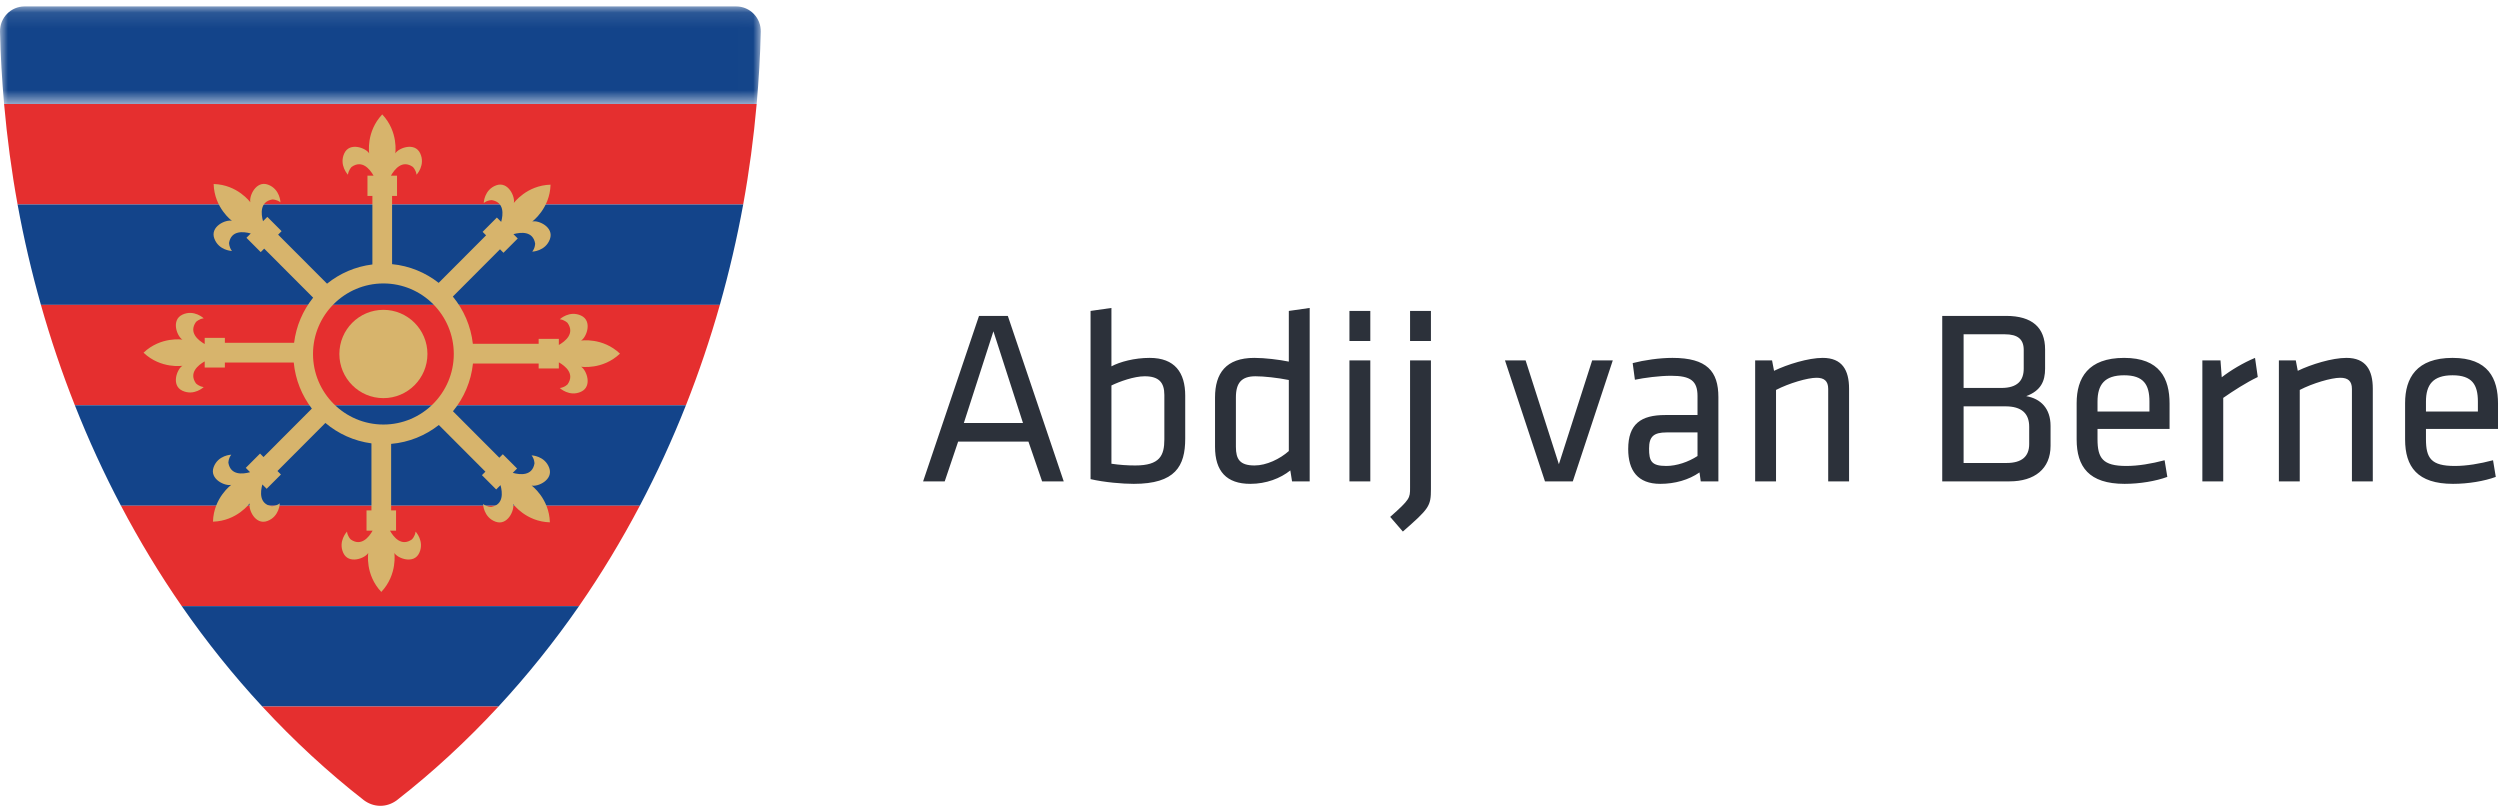 <?xml version="1.0" encoding="UTF-8"?> <svg xmlns="http://www.w3.org/2000/svg" xmlns:xlink="http://www.w3.org/1999/xlink" width="161px" height="52px" viewBox="0 0 161 52" version="1.1"><title>misc/logo/dark</title><defs><polygon id="path-1" points="0 0.105 48.993 0.105 48.993 6.391 0 6.391"></polygon></defs><g id="💊Components" stroke="none" stroke-width="1" fill="none" fill-rule="evenodd"><g id="components/footer/footer-main" transform="translate(-186, -134)"><g id="footer" transform="translate(-1, 134)"><g id="Group" transform="translate(187, 0)"><g id="Group-22"><g id="Group-3" transform="translate(0, 0.308)"><mask id="mask-2" fill="white"><use xlink:href="#path-1"></use></mask><g id="Clip-2"></g><path d="M47.408,0.105 L1.586,0.105 C0.694,0.105 -0.02,0.843 -0,1.736 C0.036,3.298 0.128,4.85 0.264,6.391 L48.729,6.391 C48.865,4.85 48.958,3.298 48.994,1.736 C49.013,0.843 48.3,0.105 47.408,0.105" id="Fill-1" fill="#13448A" mask="url(#mask-2)"></path></g><path d="M1.132,13.166 L47.862,13.166 C48.249,11.04 48.537,8.881 48.729,6.699 L0.264,6.699 C0.457,8.881 0.744,11.04 1.132,13.166" id="Fill-4" fill="#E52F2F"></path><path d="M2.635,19.634 L46.359,19.634 C46.958,17.517 47.462,15.36 47.862,13.166 L1.132,13.166 C1.531,15.36 2.036,17.517 2.635,19.634" id="Fill-6" fill="#13448A"></path><path d="M44.173,26.101 C45.004,23.998 45.735,21.84 46.359,19.634 L2.635,19.634 C3.259,21.84 3.989,23.998 4.821,26.101 L44.173,26.101 Z" id="Fill-8" fill="#E52F2F"></path><path d="M41.203,32.569 C42.303,30.483 43.294,28.324 44.173,26.101 L4.821,26.101 C5.699,28.324 6.691,30.483 7.79,32.569 L41.203,32.569 Z" id="Fill-10" fill="#13448A"></path><path d="M37.287,39.036 C38.714,36.977 40.019,34.815 41.204,32.569 L7.79,32.569 C8.974,34.815 10.279,36.977 11.706,39.036 L37.287,39.036 Z" id="Fill-12" fill="#E52F2F"></path><path d="M32.1,45.503 C33.967,43.485 35.701,41.324 37.287,39.036 L11.706,39.036 C13.292,41.324 15.025,43.485 16.893,45.503 L32.1,45.503 Z" id="Fill-14" fill="#13448A"></path><path d="M16.893,45.503 C18.913,47.686 21.09,49.703 23.417,51.521 C23.719,51.75 24.089,51.895 24.497,51.895 C24.888,51.895 25.244,51.761 25.54,51.548 C27.881,49.724 30.069,47.698 32.1,45.503 L16.893,45.503 Z" id="Fill-16" fill="#E52F2F"></path><path d="M24.691,19.954 C23.124,19.954 21.855,21.227 21.855,22.797 C21.855,24.367 23.124,25.64 24.691,25.64 C26.257,25.64 27.527,24.367 27.527,22.797 C27.527,21.227 26.257,19.954 24.691,19.954" id="Fill-18" fill="#D7B46C"></path><path d="M24.691,27.34 C22.192,27.34 20.158,25.302 20.158,22.797 C20.158,20.292 22.192,18.254 24.691,18.254 C27.19,18.254 29.224,20.292 29.224,22.797 C29.224,25.302 27.19,27.34 24.691,27.34 M39.927,22.774 L39.926,22.774 C38.808,21.714 37.42,21.933 37.42,21.933 C37.767,21.732 38.172,20.67 37.42,20.323 C36.668,19.975 36.051,20.56 36.051,20.56 C36.36,20.597 36.552,20.798 36.552,20.798 C37.027,21.474 36.421,21.969 35.989,22.216 L35.989,22.139 L35.989,21.822 L34.689,21.822 L34.689,22.139 L30.452,22.139 C30.322,20.992 29.861,19.945 29.163,19.098 L32.2,16.054 L32.424,16.279 L33.343,15.358 L33.119,15.133 L33.065,15.079 C33.544,14.948 34.323,14.868 34.463,15.682 C34.463,15.682 34.469,15.962 34.276,16.206 C34.276,16.206 35.126,16.183 35.413,15.404 C35.699,14.625 34.664,14.161 34.276,14.265 C34.276,14.265 35.413,13.437 35.455,11.894 L35.455,11.893 L35.455,11.893 L35.455,11.893 C33.915,11.936 33.089,13.075 33.089,13.075 C33.192,12.686 32.729,11.648 31.953,11.936 C31.175,12.223 31.152,13.075 31.152,13.075 C31.396,12.882 31.675,12.887 31.675,12.887 C32.487,13.029 32.407,13.809 32.276,14.289 L32.222,14.234 L31.998,14.01 L31.08,14.931 L31.304,15.156 L28.25,18.216 C27.405,17.555 26.376,17.12 25.25,17.012 L25.25,12.617 L25.568,12.617 L25.568,11.315 L25.25,11.315 L25.174,11.315 C25.42,10.882 25.914,10.275 26.588,10.75 C26.588,10.75 26.789,10.944 26.826,11.253 C26.826,11.253 27.41,10.634 27.063,9.88 C26.716,9.126 25.657,9.533 25.456,9.88 C25.456,9.88 25.675,8.489 24.616,7.368 L24.616,7.368 L24.616,7.368 L24.616,7.368 L24.616,7.368 C23.557,8.489 23.776,9.88 23.776,9.88 C23.576,9.533 22.516,9.126 22.17,9.88 C21.823,10.634 22.407,11.253 22.407,11.253 C22.444,10.944 22.644,10.75 22.644,10.75 C23.318,10.275 23.812,10.882 24.059,11.315 L23.982,11.315 L23.665,11.315 L23.665,12.617 L23.982,12.617 L23.982,17.031 C22.885,17.166 21.882,17.607 21.061,18.269 L17.911,15.112 L18.135,14.887 L17.216,13.967 L16.992,14.191 L16.938,14.245 C16.807,13.765 16.728,12.985 17.54,12.844 C17.54,12.844 17.818,12.838 18.062,13.031 C18.062,13.031 18.039,12.18 17.262,11.892 C16.485,11.605 16.022,12.643 16.125,13.031 C16.125,13.031 15.299,11.892 13.76,11.85 L13.759,11.849 L13.759,11.85 L13.759,11.85 L13.759,11.85 C13.802,13.393 14.938,14.222 14.938,14.222 C14.55,14.118 13.515,14.582 13.802,15.36 C14.088,16.139 14.938,16.163 14.938,16.163 C14.746,15.918 14.751,15.639 14.751,15.639 C14.892,14.825 15.67,14.904 16.149,15.036 L16.095,15.09 L15.871,15.314 L16.79,16.236 L17.014,16.011 L20.166,19.169 C19.511,19.988 19.075,20.986 18.939,22.078 L14.481,22.078 L14.481,21.76 L13.182,21.76 L13.182,22.078 L13.182,22.155 C12.751,21.908 12.144,21.413 12.619,20.737 C12.619,20.737 12.812,20.536 13.12,20.499 C13.12,20.499 12.503,19.914 11.751,20.261 C10.999,20.609 11.404,21.67 11.751,21.872 C11.751,21.872 10.363,21.652 9.244,22.713 L9.244,22.713 C9.244,22.713 9.244,22.713 9.244,22.713 C9.244,22.713 9.244,22.713 9.244,22.714 L9.244,22.714 C10.363,23.774 11.751,23.555 11.751,23.555 C11.404,23.756 10.999,24.818 11.751,25.165 C12.503,25.513 13.12,24.927 13.12,24.927 C12.812,24.891 12.619,24.69 12.619,24.69 C12.144,24.014 12.751,23.519 13.182,23.273 L13.182,23.349 L13.182,23.667 L14.481,23.667 L14.481,23.349 L18.918,23.349 C19.023,24.458 19.443,25.474 20.083,26.315 L16.971,29.434 L16.747,29.209 L15.828,30.13 L16.052,30.355 L16.106,30.409 C15.627,30.541 14.849,30.619 14.708,29.806 C14.708,29.806 14.702,29.527 14.894,29.282 C14.894,29.282 14.045,29.305 13.758,30.084 C13.472,30.863 14.507,31.327 14.895,31.223 C14.895,31.223 13.758,32.052 13.716,33.594 L13.716,33.595 L13.716,33.595 L13.716,33.595 L13.717,33.595 C15.256,33.552 16.082,32.413 16.082,32.413 C15.979,32.802 16.441,33.839 17.219,33.552 C17.996,33.265 18.019,32.414 18.019,32.414 C17.775,32.607 17.496,32.601 17.496,32.601 C16.685,32.459 16.763,31.68 16.895,31.2 L16.949,31.253 L17.173,31.478 L18.092,30.558 L17.868,30.333 L20.955,27.238 C21.78,27.935 22.8,28.403 23.921,28.553 L23.921,32.871 L23.604,32.871 L23.604,34.174 L23.921,34.174 L23.997,34.174 C23.751,34.606 23.257,35.214 22.583,34.738 C22.583,34.738 22.382,34.545 22.346,34.235 C22.346,34.235 21.761,34.854 22.108,35.608 C22.455,36.361 23.515,35.956 23.715,35.608 C23.715,35.608 23.496,36.998 24.555,38.12 L24.555,38.12 L24.555,38.12 L24.555,38.12 L24.555,38.12 C25.613,36.998 25.395,35.608 25.395,35.608 C25.595,35.956 26.655,36.361 27.001,35.608 C27.349,34.854 26.764,34.235 26.764,34.235 C26.728,34.545 26.527,34.738 26.527,34.738 C25.853,35.214 25.358,34.606 25.113,34.174 L25.189,34.174 L25.506,34.174 L25.506,32.871 L25.189,32.871 L25.189,28.586 C26.343,28.486 27.398,28.048 28.261,27.37 L31.26,30.376 L31.036,30.6 L31.955,31.522 L32.179,31.297 L32.233,31.243 C32.364,31.723 32.443,32.503 31.631,32.645 C31.631,32.645 31.353,32.65 31.109,32.457 C31.109,32.457 31.132,33.309 31.909,33.596 C32.686,33.883 33.149,32.846 33.045,32.457 C33.045,32.457 33.872,33.596 35.411,33.638 L35.412,33.639 L35.412,33.638 L35.412,33.638 L35.412,33.638 C35.369,32.095 34.233,31.267 34.233,31.267 C34.62,31.371 35.656,30.907 35.369,30.128 C35.083,29.349 34.233,29.326 34.233,29.326 C34.426,29.57 34.42,29.849 34.42,29.849 C34.279,30.663 33.501,30.584 33.022,30.452 L33.076,30.398 L33.3,30.173 L32.381,29.253 L32.157,29.477 L29.171,26.485 C29.873,25.629 30.337,24.57 30.459,23.41 L34.689,23.41 L34.689,23.728 L35.989,23.728 L35.989,23.41 L35.989,23.334 C36.421,23.58 37.027,24.076 36.552,24.751 C36.552,24.751 36.36,24.953 36.051,24.989 C36.051,24.989 36.668,25.575 37.42,25.227 C38.172,24.879 37.767,23.818 37.42,23.617 C37.42,23.617 38.808,23.836 39.926,22.775 L39.927,22.775 L39.927,22.775 C39.927,22.774 39.927,22.774 39.927,22.774" id="Fill-20" fill="#D7B46C"></path></g><path d="M60.84,31 L61.704,28.44 L66.232,28.44 L67.112,31 L68.504,31 L64.904,20.344 L63.048,20.344 L59.448,31 L60.84,31 Z M65.88,27.24 L62.072,27.24 L63.976,21.336 L65.88,27.24 Z M73.016,31.16 C75.688,31.16 76.328,30.024 76.328,28.248 L76.328,25.48 C76.328,23.992 75.656,23.048 74.04,23.048 C73.048,23.048 72.12,23.304 71.576,23.592 L71.576,19.832 L70.232,20.024 L70.232,30.856 C71.128,31.064 72.296,31.16 73.016,31.16 Z M73.112,29.976 C72.632,29.976 72.104,29.944 71.576,29.864 L71.576,24.824 C72.104,24.568 73.032,24.232 73.72,24.232 C74.632,24.232 74.984,24.632 74.984,25.432 L74.984,28.296 C74.984,29.336 74.696,29.976 73.112,29.976 Z M80.52,31.16 C81.544,31.16 82.456,30.808 83.096,30.296 L83.208,31 L84.344,31 L84.344,19.832 L83,20.024 L83,23.288 C82.376,23.16 81.464,23.048 80.776,23.048 C78.952,23.048 78.248,24.04 78.248,25.592 L78.248,28.776 C78.248,30.344 78.984,31.16 80.52,31.16 Z M80.792,29.976 C79.848,29.976 79.592,29.576 79.592,28.776 L79.592,25.592 C79.592,24.648 79.96,24.232 80.856,24.232 C81.4,24.232 82.28,24.328 83,24.472 L83,29.048 C82.424,29.56 81.56,29.976 80.792,29.976 Z M88.248,21.96 L88.248,20.024 L86.904,20.024 L86.904,21.96 L88.248,21.96 Z M88.248,31 L88.248,23.208 L86.904,23.208 L86.904,31 L88.248,31 Z M92.152,21.96 L92.152,20.024 L90.808,20.024 L90.808,21.96 L92.152,21.96 Z M90.344,34.232 C92.04,32.744 92.152,32.6 92.152,31.496 L92.152,23.208 L90.808,23.208 L90.808,31.416 C90.808,32.072 90.808,32.152 89.528,33.288 L90.344,34.232 Z M101.288,31 L103.864,23.208 L102.536,23.208 L100.392,29.896 L98.248,23.208 L96.92,23.208 L99.496,31 L101.288,31 Z M106.92,31.16 C107.864,31.16 108.76,30.904 109.448,30.424 L109.528,31 L110.664,31 L110.664,25.576 C110.664,23.912 109.928,23.048 107.704,23.048 C106.872,23.048 105.88,23.192 105.144,23.384 L105.288,24.456 C105.896,24.328 106.872,24.2 107.624,24.2 C108.888,24.2 109.32,24.536 109.32,25.512 L109.32,26.728 L107.24,26.728 C105.672,26.728 104.856,27.304 104.856,28.92 C104.856,30.296 105.464,31.16 106.92,31.16 Z M107.304,30.008 C106.344,30.008 106.2,29.688 106.2,28.888 C106.2,28.104 106.504,27.848 107.336,27.848 L109.32,27.848 L109.32,29.368 C108.728,29.752 107.976,30.008 107.304,30.008 Z M114.376,31 L114.376,25.112 C115.208,24.68 116.408,24.328 116.984,24.328 C117.48,24.328 117.736,24.536 117.736,25.048 L117.736,31 L119.08,31 L119.08,25.032 C119.08,23.832 118.632,23.048 117.384,23.048 C116.456,23.048 115.112,23.464 114.248,23.88 L114.12,23.208 L113.032,23.208 L113.032,31 L114.376,31 Z M129.416,31 C131.016,31 132.056,30.2 132.056,28.712 L132.056,27.432 C132.056,26.296 131.416,25.672 130.488,25.512 C131.432,25.16 131.704,24.552 131.704,23.736 L131.704,22.504 C131.704,21.096 130.872,20.344 129.192,20.344 L125.08,20.344 L125.08,31 L129.416,31 Z M128.888,24.984 L126.456,24.984 L126.456,21.528 L129.112,21.528 C129.944,21.528 130.328,21.848 130.328,22.536 L130.328,23.736 C130.328,24.504 129.928,24.984 128.888,24.984 Z M129.224,29.816 L126.456,29.816 L126.456,26.168 L129.144,26.168 C130.2,26.168 130.68,26.632 130.68,27.48 L130.68,28.6 C130.68,29.4 130.2,29.816 129.224,29.816 Z M136.824,31.16 C137.8,31.16 138.84,30.984 139.576,30.712 L139.4,29.64 C138.552,29.864 137.704,30.008 136.936,30.008 C135.416,30.008 135.08,29.512 135.08,28.28 L135.08,27.624 L139.72,27.624 L139.72,25.992 C139.72,24.376 139.096,23.048 136.792,23.048 C134.472,23.048 133.736,24.344 133.736,25.96 L133.736,28.296 C133.736,30.056 134.52,31.16 136.824,31.16 Z M138.424,26.504 L135.08,26.504 L135.08,25.864 C135.08,24.776 135.528,24.168 136.792,24.168 C138.056,24.168 138.424,24.776 138.424,25.864 L138.424,26.504 Z M143.176,31 L143.176,25.624 C143.816,25.176 144.664,24.632 145.4,24.28 L145.224,23.048 C144.456,23.368 143.656,23.848 143.08,24.296 L143,23.208 L141.832,23.208 L141.832,31 L143.176,31 Z M148.104,31 L148.104,25.112 C148.936,24.68 150.136,24.328 150.712,24.328 C151.208,24.328 151.464,24.536 151.464,25.048 L151.464,31 L152.808,31 L152.808,25.032 C152.808,23.832 152.36,23.048 151.112,23.048 C150.184,23.048 148.84,23.464 147.976,23.88 L147.848,23.208 L146.76,23.208 L146.76,31 L148.104,31 Z M157.976,31.16 C158.952,31.16 159.992,30.984 160.728,30.712 L160.552,29.64 C159.704,29.864 158.856,30.008 158.088,30.008 C156.568,30.008 156.232,29.512 156.232,28.28 L156.232,27.624 L160.872,27.624 L160.872,25.992 C160.872,24.376 160.248,23.048 157.944,23.048 C155.624,23.048 154.888,24.344 154.888,25.96 L154.888,28.296 C154.888,30.056 155.672,31.16 157.976,31.16 Z M159.576,26.504 L156.232,26.504 L156.232,25.864 C156.232,24.776 156.68,24.168 157.944,24.168 C159.208,24.168 159.576,24.776 159.576,25.864 L159.576,26.504 Z" id="AbdijvanBerne" fill="#2C313A" fill-rule="nonzero"></path></g></g></g></g></svg> 